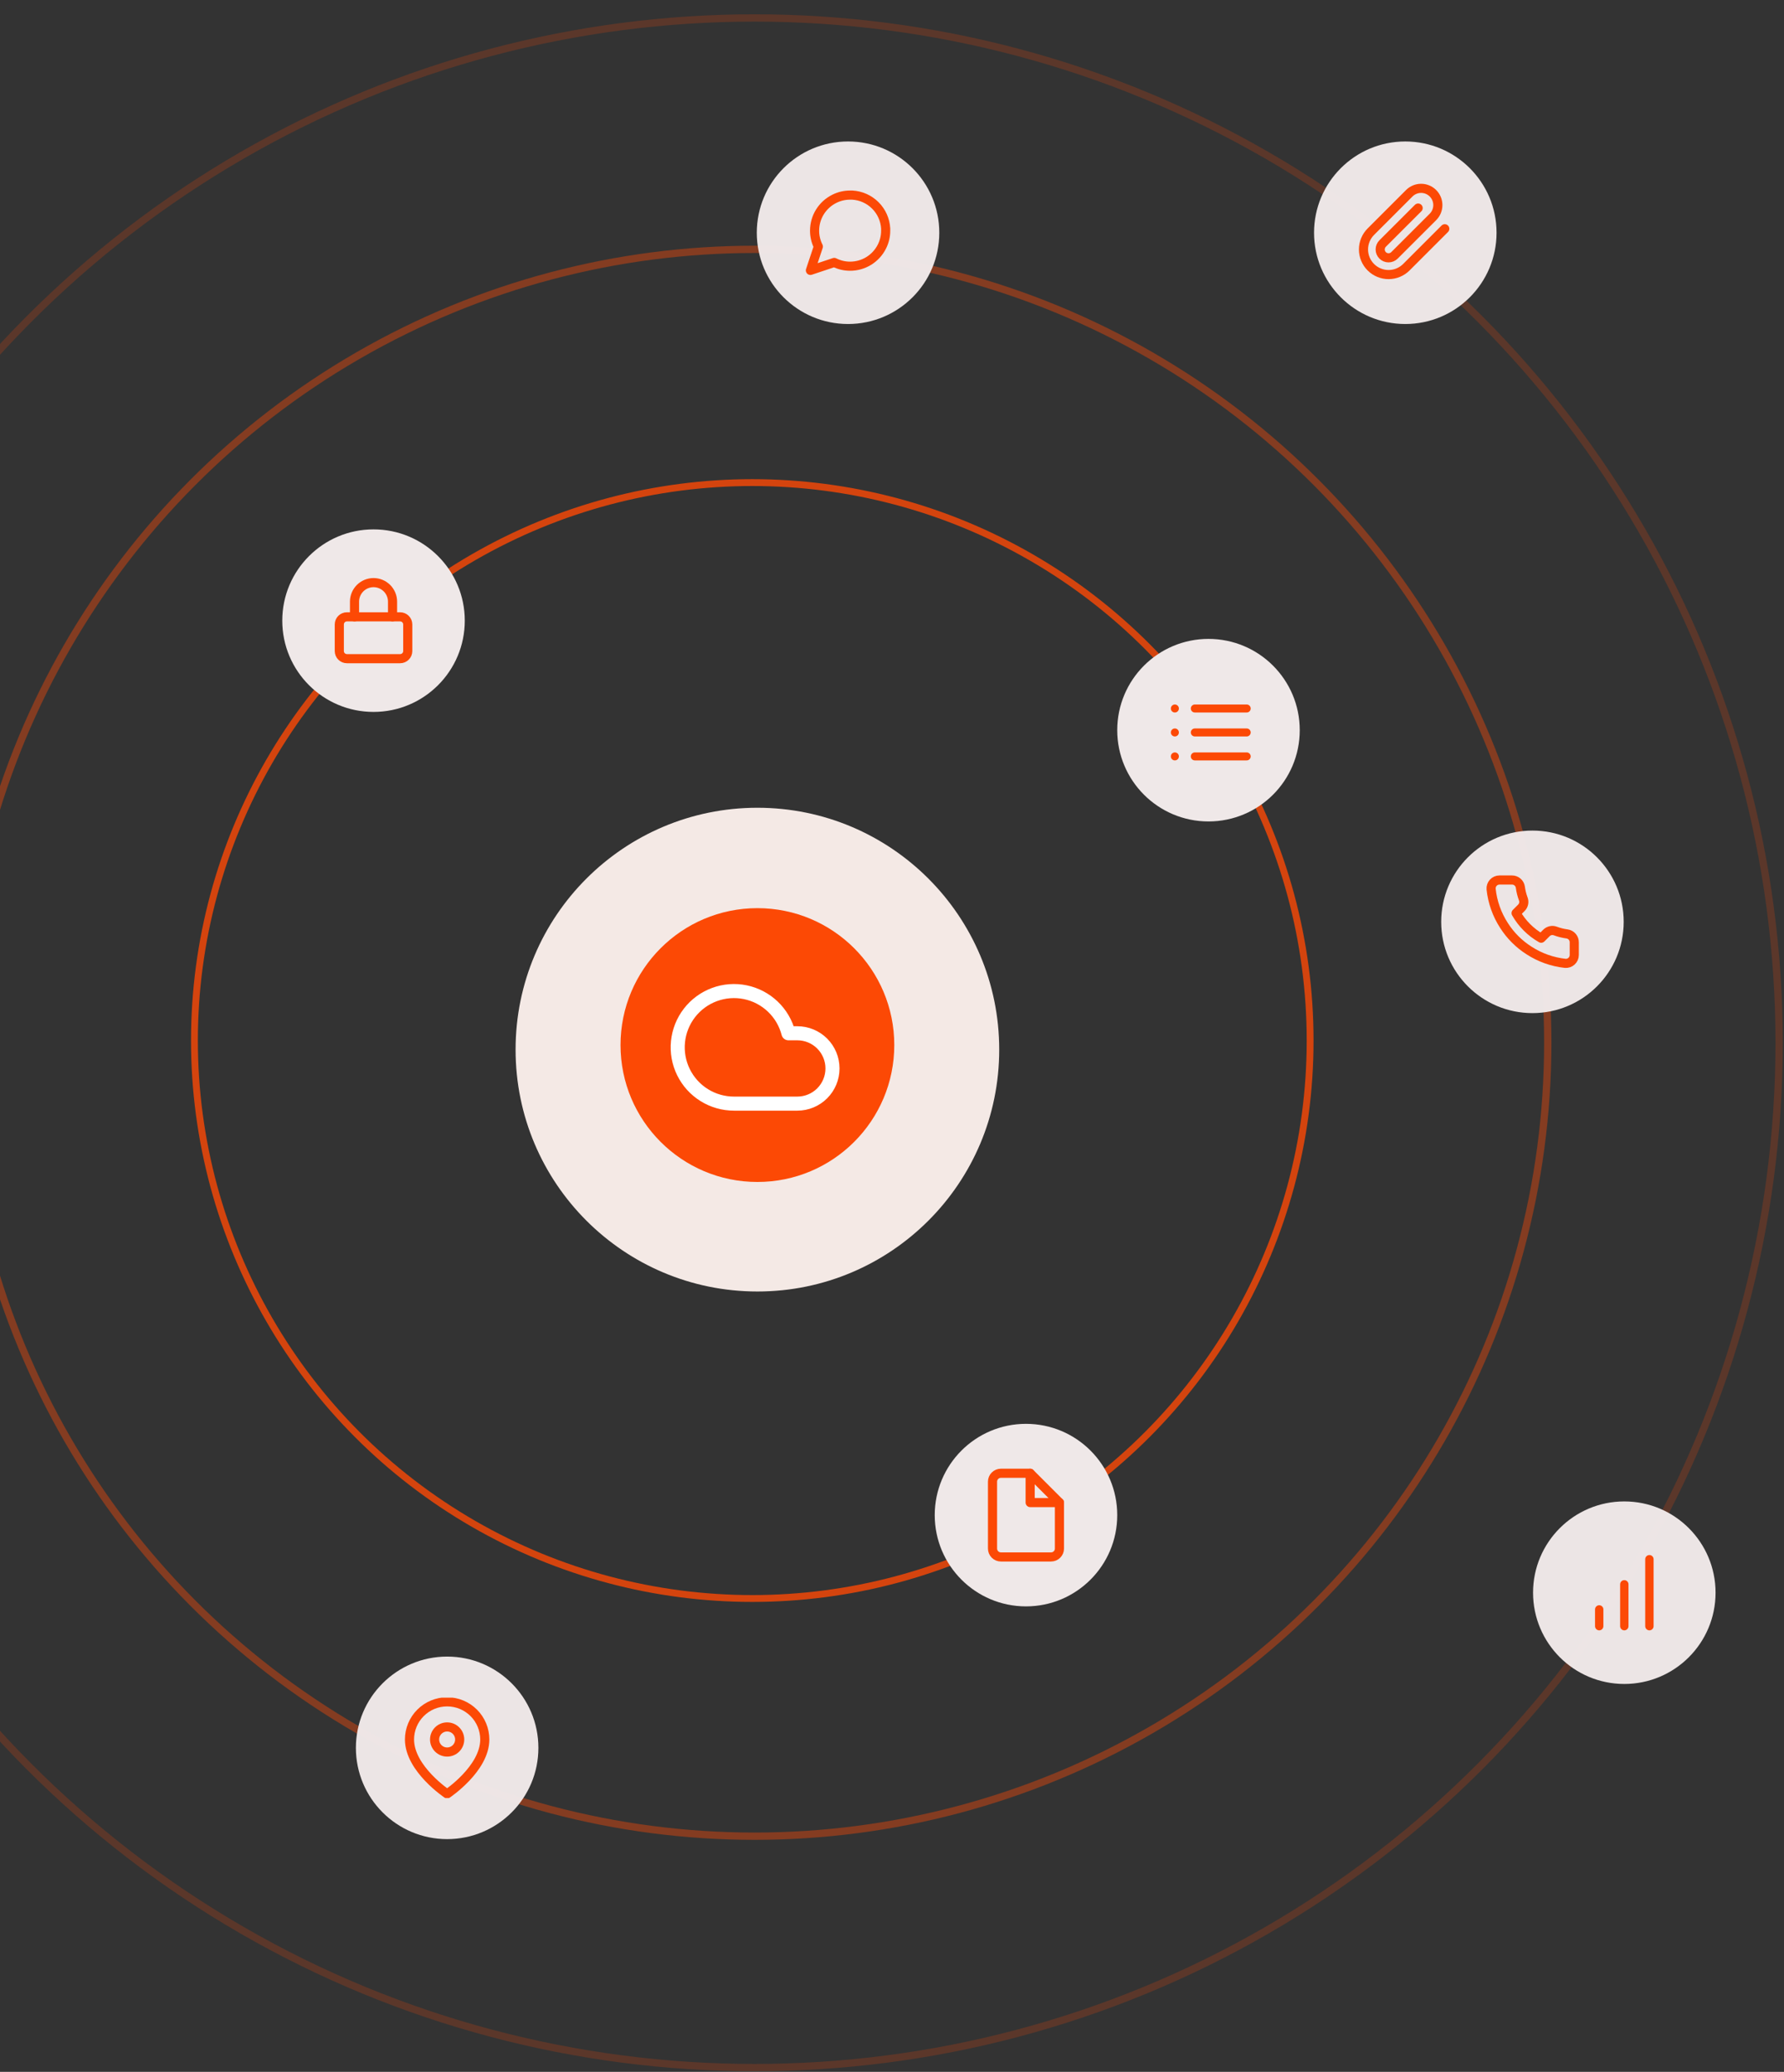 <svg width="391" height="454" viewBox="0 0 391 454" fill="none" xmlns="http://www.w3.org/2000/svg">
<rect x="0" y="0" width="391" height="454" fill="#333333" stroke="none"/>
<circle cx="166" cy="230" r="53" fill="#F4E9E5"/>
<circle opacity="0.8" cx="164.878" cy="228.011" r="122.262" stroke="#FC4905" stroke-width="1.5"/>
<circle opacity="0.4" cx="165.366" cy="228.499" r="173.859" stroke="#FC4905" stroke-width="1.6"/>
<circle opacity="0.2" cx="165.366" cy="228.5" r="224.566" stroke="#FC4905" stroke-width="1.6"/>
<circle cx="185.866" cy="51" r="20" fill="#EFE8E8" fill-opacity="0.98"/>
<path d="M193.291 54.025C193.836 52.945 194.119 51.752 194.116 50.542V50.083C194.01 48.173 193.204 46.368 191.851 45.015C190.498 43.662 188.693 42.855 186.782 42.75H186.324C185.114 42.747 183.921 43.029 182.841 43.575C181.547 44.222 180.458 45.216 179.697 46.447C178.936 47.677 178.533 49.095 178.532 50.542C178.529 51.752 178.812 52.945 179.357 54.025L177.616 59.25L182.841 57.508C183.921 58.054 185.114 58.337 186.324 58.333C187.771 58.333 189.189 57.929 190.419 57.169C191.65 56.408 192.644 55.319 193.291 54.025Z" stroke="#FC4905" stroke-width="2" stroke-linecap="round" stroke-linejoin="round"/>
<circle cx="224.866" cy="332" r="20" fill="#EFE8E8"/>
<path d="M219.366 322.833H225.782L232.199 329.25V339.333C232.199 339.82 232.006 340.286 231.662 340.63C231.318 340.974 230.852 341.167 230.366 341.167H219.366C218.879 341.167 218.413 340.974 218.069 340.63C217.725 340.286 217.532 339.82 217.532 339.333V324.667C217.532 324.18 217.725 323.714 218.069 323.37C218.413 323.026 218.879 322.833 219.366 322.833Z" stroke="#FC4905" stroke-width="2" stroke-linecap="round" stroke-linejoin="round"/>
<path d="M225.782 322.833V329.25H232.199" stroke="#FC4905" stroke-width="2" stroke-linecap="round" stroke-linejoin="round"/>
<circle cx="98" cy="383" r="20" fill="#EFE8E8" fill-opacity="0.98"/>
<g clip-path="url(#clip0_735_695)">
<path d="M98 393.083C98 393.083 106.25 387.583 106.25 381.167C106.25 378.979 105.381 376.88 103.834 375.333C102.286 373.786 100.188 372.917 98 372.917C95.812 372.917 93.713 373.786 92.166 375.333C90.619 376.88 89.75 378.979 89.75 381.167C89.75 387.583 98 393.083 98 393.083Z" stroke="#FC4905" stroke-width="2" stroke-linecap="round" stroke-linejoin="round"/>
<path d="M98 383.917C99.519 383.917 100.75 382.685 100.75 381.167C100.75 379.648 99.519 378.417 98 378.417C96.481 378.417 95.25 379.648 95.25 381.167C95.25 382.685 96.481 383.917 98 383.917Z" stroke="#FC4905" stroke-width="2" stroke-linecap="round" stroke-linejoin="round"/>
</g>
<circle cx="308" cy="51" r="20" fill="#EFE8E8" fill-opacity="0.98"/>
<path d="M316.653 50.129L308.229 58.553C307.197 59.585 305.798 60.165 304.338 60.165C302.879 60.165 301.479 59.585 300.447 58.553C299.415 57.521 298.835 56.122 298.835 54.662C298.835 53.203 299.415 51.803 300.447 50.771L308.871 42.347C309.559 41.659 310.492 41.272 311.465 41.272C312.438 41.272 313.371 41.659 314.059 42.347C314.747 43.035 315.134 43.968 315.134 44.941C315.134 45.914 314.747 46.847 314.059 47.535L305.626 55.959C305.282 56.303 304.815 56.496 304.329 56.496C303.842 56.496 303.376 56.303 303.032 55.959C302.688 55.615 302.495 55.149 302.495 54.662C302.495 54.176 302.688 53.709 303.032 53.365L310.814 45.592" stroke="#FC4905" stroke-width="2" stroke-linecap="round" stroke-linejoin="round"/>
<circle cx="335.866" cy="202" r="20" fill="#EFE8E8" fill-opacity="0.98"/>
<g clip-path="url(#clip1_735_695)">
<path d="M345.033 209.26V206.51C345.044 206.06 344.889 205.622 344.599 205.279C344.308 204.936 343.901 204.712 343.456 204.649C342.576 204.533 341.712 204.318 340.88 204.007C340.552 203.884 340.195 203.857 339.853 203.931C339.51 204.004 339.195 204.174 338.946 204.42L337.782 205.584C335.487 204.279 333.587 202.379 332.282 200.084L333.446 198.92C333.692 198.671 333.862 198.356 333.935 198.013C334.008 197.671 333.982 197.314 333.858 196.986C333.548 196.154 333.333 195.29 333.217 194.41C333.154 193.969 332.934 193.567 332.597 193.277C332.26 192.986 331.828 192.829 331.383 192.833H328.633C328.379 192.834 328.127 192.887 327.894 192.99C327.662 193.092 327.453 193.243 327.281 193.431C327.109 193.619 326.979 193.84 326.898 194.081C326.816 194.323 326.786 194.578 326.809 194.832C327.11 197.665 328.074 200.388 329.623 202.779C331.031 204.994 332.909 206.872 335.123 208.279C337.504 209.823 340.213 210.787 343.034 211.093C343.288 211.116 343.545 211.086 343.787 211.004C344.028 210.922 344.25 210.791 344.439 210.618C344.627 210.446 344.777 210.236 344.879 210.002C344.981 209.768 345.034 209.515 345.033 209.26Z" stroke="#FC4905" stroke-width="2" stroke-linecap="round" stroke-linejoin="round"/>
</g>
<circle cx="356" cy="349" r="20" fill="#EFE8E8" fill-opacity="0.98"/>
<path d="M356 356.333V347.167" stroke="#FC4905" stroke-width="1.833" stroke-linecap="round" stroke-linejoin="round"/>
<path d="M361.5 356.333V341.667" stroke="#FC4905" stroke-width="1.833" stroke-linecap="round" stroke-linejoin="round"/>
<path d="M350.5 356.333V352.667" stroke="#FC4905" stroke-width="1.833" stroke-linecap="round" stroke-linejoin="round"/>
<circle cx="264.866" cy="160" r="20" fill="#EFE8E8"/>
<path d="M261.866 155.25H273.241" stroke="#FC4905" stroke-width="1.75" stroke-linecap="round" stroke-linejoin="round"/>
<path d="M261.866 160.5H273.241" stroke="#FC4905" stroke-width="1.75" stroke-linecap="round" stroke-linejoin="round"/>
<path d="M261.866 165.75H273.241" stroke="#FC4905" stroke-width="1.75" stroke-linecap="round" stroke-linejoin="round"/>
<path d="M257.491 155.25H257.499" stroke="#FC4905" stroke-width="1.75" stroke-linecap="round" stroke-linejoin="round"/>
<path d="M257.491 160.5H257.499" stroke="#FC4905" stroke-width="1.75" stroke-linecap="round" stroke-linejoin="round"/>
<path d="M257.491 165.75H257.499" stroke="#FC4905" stroke-width="1.75" stroke-linecap="round" stroke-linejoin="round"/>
<circle cx="81.866" cy="136" r="20" fill="#EFE8E8"/>
<path d="M87.699 135.167H76.032C75.112 135.167 74.366 135.913 74.366 136.833V142.667C74.366 143.587 75.112 144.333 76.032 144.333H87.699C88.62 144.333 89.366 143.587 89.366 142.667V136.833C89.366 135.913 88.62 135.167 87.699 135.167Z" stroke="#FC4905" stroke-width="2" stroke-linecap="round" stroke-linejoin="round"/>
<path d="M77.699 135.167V131.833C77.699 130.728 78.138 129.668 78.92 128.887C79.701 128.106 80.761 127.667 81.866 127.667C82.971 127.667 84.031 128.106 84.812 128.887C85.594 129.668 86.033 130.728 86.033 131.833V135.167" stroke="#FC4905" stroke-width="2" stroke-linecap="round" stroke-linejoin="round"/>
<circle cx="166" cy="229" r="30" fill="#FC4905"/>
<g clip-path="url(#clip2_735_695)">
<path d="M172.807 226.417H174.75C176.794 226.417 178.755 227.229 180.2 228.674C181.646 230.12 182.458 232.081 182.458 234.125C182.458 236.169 181.646 238.13 180.2 239.576C178.755 241.021 176.794 241.833 174.75 241.833H160.875C158.568 241.835 156.306 241.19 154.348 239.97C152.389 238.751 150.812 237.007 149.795 234.936C148.778 232.865 148.362 230.55 148.595 228.255C148.828 225.96 149.7 223.776 151.112 221.951C152.525 220.127 154.42 218.735 156.584 217.934C158.747 217.133 161.092 216.955 163.352 217.42C165.612 217.885 167.696 218.975 169.367 220.565C171.039 222.155 172.23 224.183 172.807 226.417Z" stroke="white" stroke-width="3.083" stroke-linecap="round" stroke-linejoin="round"/>
</g>
<defs>
<clipPath id="clip0_735_695">
<rect width="22" height="22" fill="white" transform="translate(87 372)"/>
</clipPath>
<clipPath id="clip1_735_695">
<rect width="22" height="22" fill="white" transform="translate(324.866 191)"/>
</clipPath>
<clipPath id="clip2_735_695">
<rect width="37" height="37" fill="white" transform="translate(147 211)"/>
</clipPath>
</defs>
</svg>
